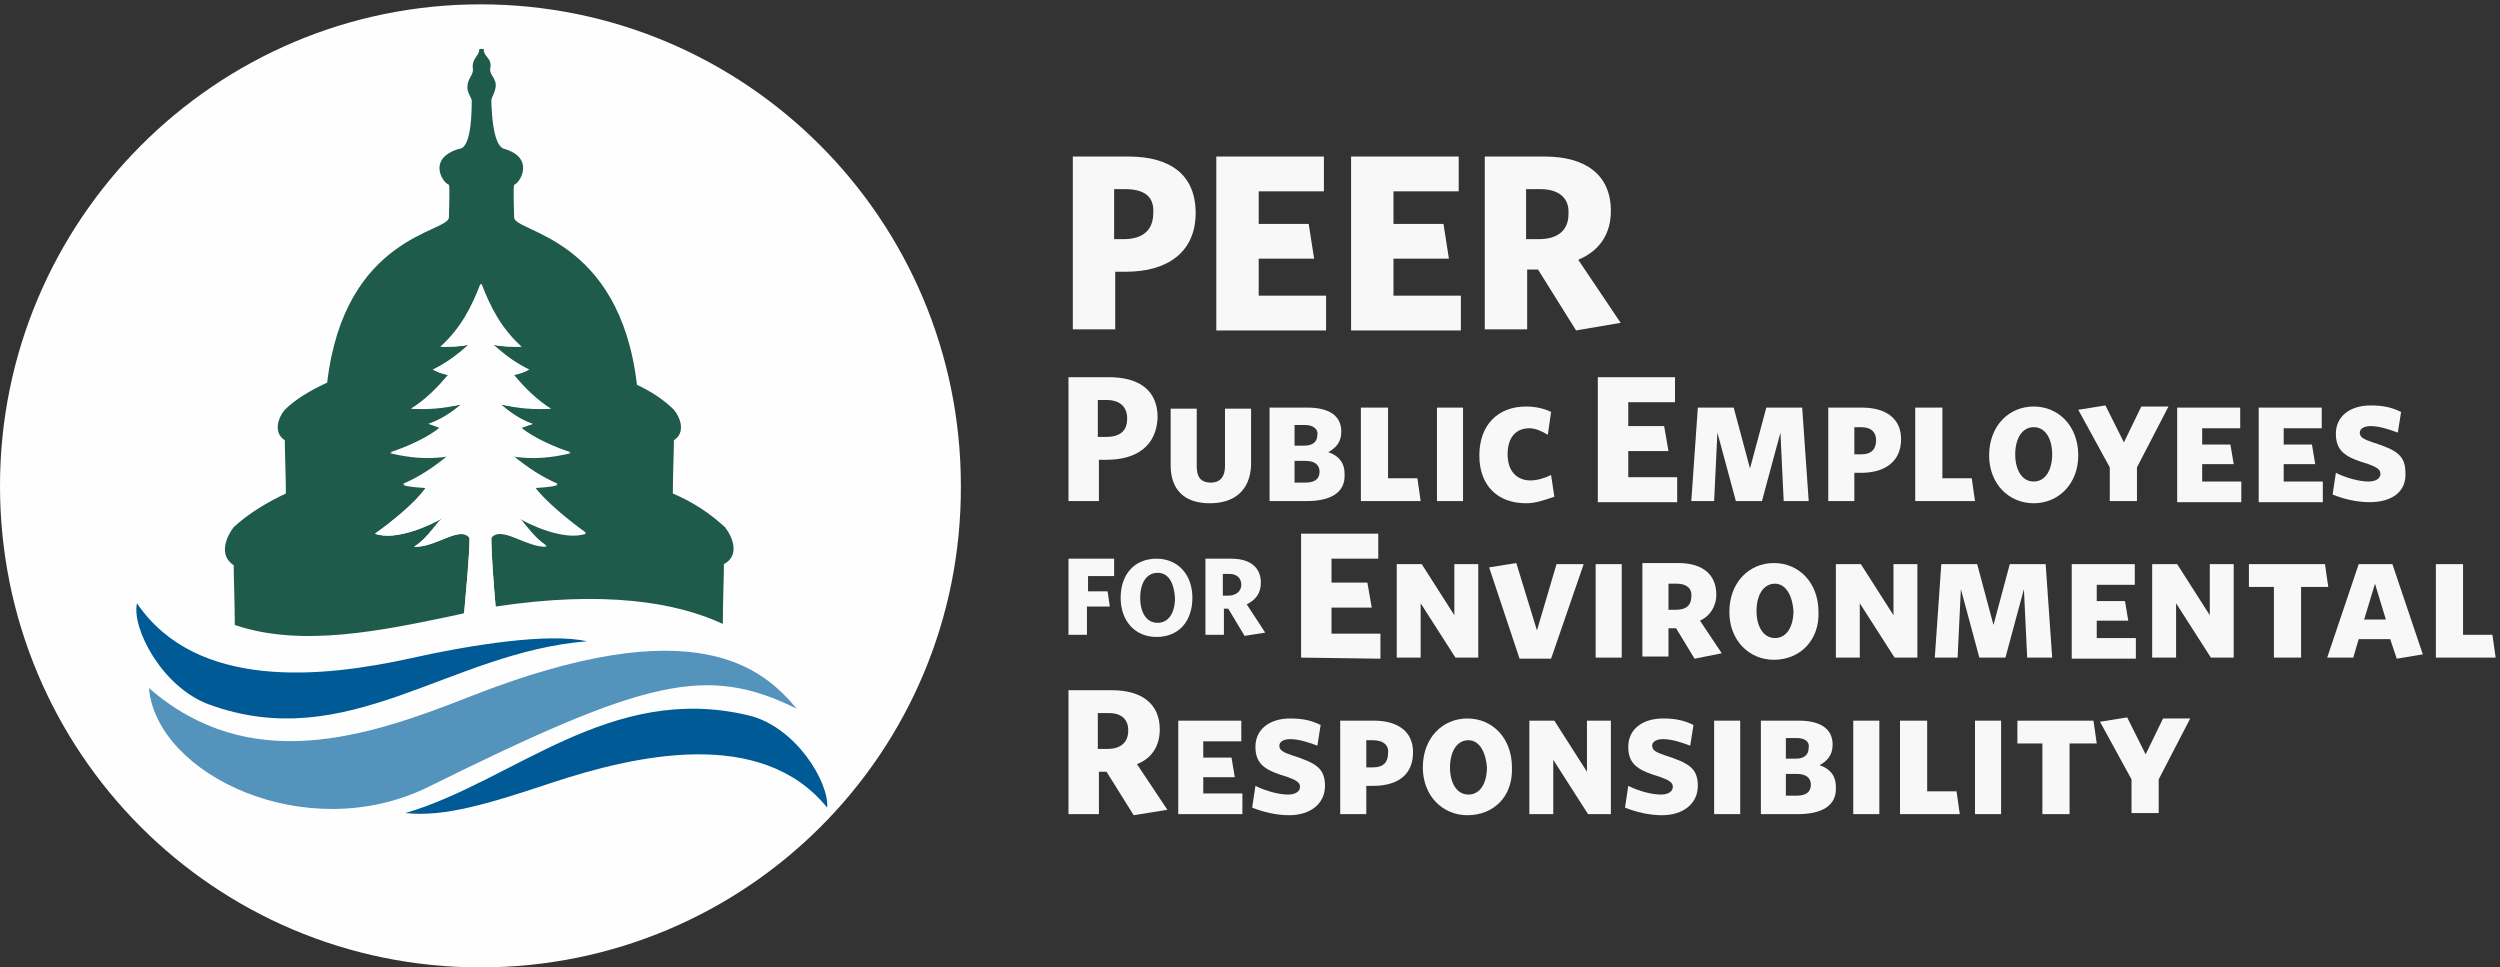<?xml version="1.0" encoding="UTF-8"?> <!-- Generator: Adobe Illustrator 24.0.1, SVG Export Plug-In . SVG Version: 6.00 Build 0) --> <svg xmlns="http://www.w3.org/2000/svg" xmlns:xlink="http://www.w3.org/1999/xlink" id="Layer_1" x="0px" y="0px" viewBox="0 0 230 89" style="enable-background:new 0 0 230 89;" xml:space="preserve"><rect x="0" y="0" width="230" height="89" fill="#333333" stroke="none"/> <style type="text/css"> .st0{fill-rule:evenodd;clip-rule:evenodd;fill:#FEFEFE;} .st1{fill-rule:evenodd;clip-rule:evenodd;fill:#1F5B4A;} .st2{fill-rule:evenodd;clip-rule:evenodd;fill:#5393BC;} .st3{fill-rule:evenodd;clip-rule:evenodd;fill:#005A95;} .st4{fill-rule:evenodd;clip-rule:evenodd;fill:#F8F8F9;} </style> <g> <g> <path class="st0" d="M0,44.7C0,20.3,19.8,0.4,44.2,0.4s44.2,19.8,44.2,44.3C88.5,69.2,68.7,89,44.2,89S0,69.2,0,44.7"></path> </g> <path class="st1" d="M66.7,48.5c-1.3-1.2-2.9-2.3-4.8-3.1c0-1.6,0.1-3.9,0.1-4.9c1.1-0.7,0.6-2.1,0-2.8c-0.9-0.9-2.1-1.7-3.4-2.3 C57,21.7,47.3,21.4,47.3,20c0-0.4-0.1-2.8,0-3c0.6-0.2,1.9-2.5-0.9-3.3c-0.4-0.1-1.1-0.7-1.2-4.5c0.1-0.4,0.3-0.6,0.4-1.2 c0.1-0.8-0.6-1.1-0.5-1.7c0.2-1-0.6-1-0.6-1.8c-0.2,0-0.1,0-0.4,0c0,0.7-0.7,0.8-0.6,1.8C43.6,6.9,43,7.2,43,8 c0,0.5,0.2,0.7,0.4,1.2c0,3.9-0.7,4.5-1.2,4.5c-2.9,0.9-1.5,3.1-0.9,3.3c0.1,0.2,0,2.6,0,3c0,1.4-9.6,1.6-11.2,15.2 c-1.5,0.7-2.9,1.5-3.9,2.5c-0.6,0.7-1.1,2.1,0,2.8c0,1,0.1,3.3,0.1,4.9c-1.9,0.9-3.5,1.9-4.8,3.1c-0.7,0.9-1.4,2.6,0,3.5 c0,1.1,0.1,3.5,0.1,5.5c6.2,2.1,13.6,0.5,20.3-0.9c0.3-0.1,0.6-0.1,0.8-0.2c0.2-2.3,0.5-5.4,0.5-6.9c-0.9-1.2-3.2,0.9-5.1,0.8 c1.4-0.9,2.1-2.4,2.7-2.7c-1.1,0.7-4.4,2.2-6.3,1.5c3.6-2.6,4.7-4.2,4.7-4.2s-1.9-0.1-2.1-0.3c1.4-0.6,2.8-1.5,4.1-2.6 c-1.9,0.3-3.6,0.1-5.3-0.3c1.3-0.5,3.4-1.3,4.6-2.3l-1-0.4c1.1-0.4,2-1,3-1.8c-1.6,0.3-3.1,0.4-4.6,0.4c1.3-0.9,2.4-1.9,3.4-3.1 c-0.5-0.1-1-0.2-1.4-0.5c1.1-0.6,2.2-1.3,3.3-2.3c-0.8,0.2-1.7,0.2-2.6,0.2c1.9-1.7,2.9-3.7,3.7-5.8v0.1v-0.1 c0.8,2.1,1.8,4.1,3.7,5.8c-0.9,0-1.7,0-2.6-0.2c1.1,1,2.2,1.8,3.3,2.3c-0.4,0.2-0.9,0.4-1.4,0.5c1,1.2,2.1,2.3,3.4,3.1 c-1.5,0.1-3,0-4.6-0.4C47,38,48,38.7,49,39l-1.1,0.3c1.2,1,3.3,1.9,4.6,2.3c-1.7,0.4-3.4,0.6-5.3,0.3c1.3,1.1,2.7,2,4.1,2.6 c-0.2,0.2-2.1,0.3-2.1,0.3s1.1,1.6,4.7,4.2c-1.9,0.7-5.2-0.8-6.3-1.5c0.6,0.4,1.3,1.8,2.7,2.7c-1.9,0.1-4.3-2-5.1-0.8 c0,1.4,0.2,4.2,0.4,6.4c10-1.5,16.6-0.4,20.9,1.6c0-1.9,0.1-4.4,0.1-5.5C68.1,51.1,67.4,49.4,66.7,48.5"></path> <path class="st2" d="M13.7,63.3c0.7,8,14.5,14.6,25.7,9.1c20-9.9,25.6-11.3,33.9-7.2c-3.1-3.7-9.3-9.3-30.1-1.1 C33.8,67.8,23,71.4,13.7,63.3"></path> <path class="st3" d="M37.3,74.8c3.6,0.4,7.8-0.9,13.5-2.8c7.6-2.5,19.2-5.2,25.3,2.3c0.2-2.3-2.9-7.5-7.3-8.5 C56.1,62.8,47.2,71.9,37.3,74.8"></path> <path class="st3" d="M19.2,64.8C32,69.5,41.3,60,54,59c-3.5-0.8-10.6,0.3-16.4,1.6c-7.8,1.7-19.5,3-25-5.1 C12.1,57.8,14.9,63.2,19.2,64.8"></path> <path class="st0" d="M34.5,49.1c1.9,0.7,5.2-0.8,6.3-1.5c-0.6,0.4-1.3,1.8-2.7,2.7c2,0.1,4.3-2,5.1-0.8c0,1.5-0.3,4.7-0.5,6.9 c1-0.2,2-0.4,2.9-0.5c-0.2-2.2-0.4-5-0.4-6.4c0.9-1.2,3.2,0.9,5.1,0.8c-1.4-0.9-2.1-2.4-2.7-2.7c1.1,0.7,4.4,2.2,6.3,1.5 c-3.6-2.6-4.7-4.2-4.7-4.2s1.9-0.1,2.1-0.3c-1.4-0.6-2.8-1.5-4.1-2.6c1.9,0.3,3.6,0.1,5.3-0.3c-1.3-0.5-3.4-1.3-4.6-2.3L49,39 c-1.1-0.4-2-1-3-1.8c1.6,0.3,3.1,0.4,4.6,0.4c-1.3-0.9-2.4-1.9-3.4-3.1c0.5-0.1,1-0.2,1.4-0.5c-1.1-0.6-2.2-1.3-3.3-2.3 c0.8,0.2,1.7,0.2,2.6,0.2c-1.9-1.7-2.9-3.7-3.7-5.8v0.1v-0.1c-0.8,2.1-1.8,4.1-3.7,5.8c0.9,0,1.7,0,2.6-0.2c-1.1,1-2.2,1.8-3.3,2.3 c0.4,0.2,0.9,0.4,1.4,0.5c-1,1.2-2.1,2.3-3.4,3.1c1.5,0.1,3,0,4.6-0.4c-0.9,0.8-1.9,1.4-3,1.8l1.1,0.3c-1.2,1-3.3,1.9-4.6,2.3 c1.7,0.4,3.4,0.6,5.3,0.3c-1.3,1.1-2.7,2-4.1,2.6c0.2,0.2,2.1,0.3,2.1,0.3S38.2,46.5,34.5,49.1"></path> <path class="st4" d="M103.5,17.4h-1V22h0.9c1.7,0,2.7-0.8,2.7-2.4C106.2,18.1,105.3,17.4,103.5,17.4 M103.6,25h-1v5.3h-3.9V14.4 h5.1c3.9,0,6.2,1.7,6.2,5.2C110,23.2,107.4,25,103.6,25"></path> <path class="st4" d="M111.9,30.3V14.4h9.9v3.2h-6v3h4.6l0.5,3.2h-5.1v3.4h6.2v3.2h-10.1V30.3z"></path> <path class="st4" d="M124.3,30.3V14.4h9.9v3.2h-6v3h4.6l0.5,3.2h-5.1v3.4h6.2v3.2h-10.1V30.3z"></path> <path class="st4" d="M141.7,17.4h-1.3V22h1.2c1.7,0,2.7-0.8,2.7-2.3C144.4,18.2,143.4,17.4,141.7,17.4L141.7,17.4z M145,30.4 l-3.5-5.6h-1v5.5h-3.9V14.4h5.5c3.8,0,6.1,1.7,6.1,5c0,2.2-1.1,3.7-3,4.5l3.9,5.8L145,30.4z"></path> <path class="st4" d="M101.8,36.8H101v3.4h0.7c1.3,0,2-0.5,2-1.7C103.7,37.4,103,36.8,101.8,36.8 M101.8,42.3h-0.7v3.8h-2.8V34.7 h3.7c2.8,0,4.5,1.2,4.5,3.7C106.4,41,104.6,42.3,101.8,42.3"></path> <path class="st4" d="M111.3,46.3c-2.3,0-3.6-1.2-3.6-3.5v-5.2h2.4v5.3c0,0.9,0.3,1.5,1.3,1.5c0.9,0,1.3-0.6,1.3-1.5v-5.3h2.4v5.2 C115,45.1,113.6,46.3,111.3,46.3"></path> <path class="st4" d="M120.1,42.4h-1v2h1c0.8,0,1.3-0.3,1.3-1C121.4,42.8,121,42.4,120.1,42.4 M120.1,39.1h-1V41h0.9 c0.7,0,1.2-0.3,1.2-1C121.3,39.5,120.8,39.1,120.1,39.1 M120.2,46.1h-3.4v-8.6h3.5c1.9,0,3.1,0.7,3.1,2.2c0,1-0.5,1.5-1.2,1.9 c0.9,0.3,1.5,0.9,1.5,2C123.8,45.4,122.3,46.1,120.2,46.1"></path> <path class="st4" d="M125.2,46.1v-8.6h2.5V44h2.7l0.3,2.1H125.2z"></path> <g> <path class="st4" d="M132.2,46.1h2.4v-8.6h-2.4V46.1z"></path> <path class="st4" d="M140.4,46.3c-2.6,0-4.3-1.6-4.3-4.4c0-2.8,1.7-4.5,4.3-4.5c0.9,0,1.7,0.2,2.3,0.5l-0.3,2.1 c-0.5-0.3-1.1-0.6-1.7-0.6c-1.2,0-2,0.8-2,2.4c0,1.6,0.9,2.4,2.1,2.4c0.6,0,1.3-0.2,1.9-0.5l0.3,2C142.1,46,141.3,46.3,140.4,46.3 "></path> <path class="st4" d="M147,46.1V34.7h7.1V37h-4.3v2.2h3.3l0.4,2.3h-3.7v2.4h4.5v2.3H147V46.1z"></path> <path class="st4" d="M164.1,46.1l-0.3-6.3l-1.7,6.3h-2.4l-1.7-6.3l-0.3,6.3h-2.1l0.6-8.6h3.3l1.5,5.6l1.5-5.6h3.3l0.6,8.6H164.1z"></path> <path class="st4" d="M171.2,39.3h-0.6v2.5h0.6c1,0,1.4-0.5,1.4-1.3C172.6,39.8,172.2,39.3,171.2,39.3 M171.2,43.5h-0.6v2.6h-2.4 v-8.6h3.1c2.2,0,3.6,1,3.6,2.9C174.9,42.4,173.5,43.5,171.2,43.5"></path> <path class="st4" d="M176.2,46.1v-8.6h2.5V44h2.7l0.3,2.1H176.2z"></path> <path class="st4" d="M187.1,39.3c-1.1,0-1.7,1.1-1.7,2.5s0.6,2.5,1.7,2.5c1.1,0,1.7-1.1,1.7-2.5C188.8,40.4,188.2,39.3,187.1,39.3 M187.1,46.3c-2.3,0-4.1-1.8-4.1-4.4c0-2.7,1.8-4.5,4.1-4.5s4.1,1.8,4.1,4.5C191.2,44.5,189.4,46.3,187.1,46.3"></path> <path class="st4" d="M196.6,43v3.1h-2.5V43l-2.9-5.3l2.5-0.4l1.7,3.4l1.6-3.3h2.5L196.6,43z"></path> <path class="st4" d="M200.3,46.1v-8.6h5.8v1.9h-3.5v1.5h2.6l0.3,1.8h-2.9v1.6h3.6v1.9h-5.9V46.1z"></path> <path class="st4" d="M207.8,46.1v-8.6h5.8v1.9h-3.5v1.5h2.6l0.3,1.8h-2.9v1.6h3.6v1.9h-5.9V46.1z"></path> <path class="st4" d="M218,46.2c-1.2,0-2.4-0.3-3.4-0.7l0.3-2c1,0.5,2.2,0.8,3,0.8c0.7,0,1.1-0.3,1.1-0.7s-0.3-0.6-1.1-0.9 c-2-0.6-3-1.1-3-2.8c0-1.6,1.3-2.6,3.2-2.6c1.2,0,2,0.2,2.8,0.6l-0.3,1.9c-0.8-0.3-1.7-0.6-2.5-0.6c-0.7,0-1,0.3-1,0.6 c0,0.4,0.3,0.6,1.2,0.9c2.2,0.7,3,1.2,3,2.8C221.4,45.2,220.1,46.2,218,46.2"></path> <path class="st4" d="M100.1,53v1.4h1.8l0.2,1.4H100v2.6h-1.7v-7h4.2V53H100.1z"></path> <path class="st4" d="M106.5,52.7c-1,0-1.6,0.9-1.6,2.3c0,1.4,0.6,2.3,1.6,2.3s1.6-0.9,1.6-2.3C108,53.6,107.5,52.7,106.5,52.7 M106.4,58.6c-2,0-3.3-1.5-3.3-3.6c0-2.2,1.3-3.6,3.3-3.6s3.3,1.5,3.3,3.6S108.5,58.6,106.4,58.6"></path> <path class="st4" d="M113.1,52.8h-0.6v2h0.5c0.7,0,1.2-0.4,1.2-1S113.8,52.8,113.1,52.8L113.1,52.8z M114.5,58.5L113,56h-0.4v2.4 h-1.7v-7h2.4c1.7,0,2.7,0.8,2.7,2.2c0,1-0.5,1.6-1.3,2l1.7,2.6L114.5,58.5z"></path> <path class="st4" d="M119.7,60.5V49.1h7.1v2.3h-4.3v2.2h3.3l0.4,2.3h-3.7v2.4h4.5v2.3L119.7,60.5L119.7,60.5z"></path> <path class="st4" d="M133.9,60.5l-3.2-5v5h-2.2v-8.6h2.3l3,4.7v-4.7h2.2v8.6H133.9z"></path> <path class="st4" d="M142.7,60.6h-2.9l-2.8-8.4l2.5-0.4l1.9,6.2l1.8-6.1h2.5L142.7,60.6z"></path> <path class="st4" d="M146.8,60.5h2.4v-8.6h-2.4V60.5z"></path> <path class="st4" d="M154.3,53.7h-0.8v2.4h0.7c0.9,0,1.4-0.4,1.4-1.2C155.7,54.1,155.1,53.7,154.3,53.7L154.3,53.7z M155.9,60.6 l-1.7-2.8h-0.7v2.6h-2.4v-8.6h3.3c2.3,0,3.5,1.1,3.5,2.9c0,1.1-0.6,2-1.5,2.4l2,3L155.9,60.6z"></path> <path class="st4" d="M163.3,53.7c-1.1,0-1.7,1.1-1.7,2.5s0.6,2.5,1.7,2.5c1.1,0,1.7-1.1,1.7-2.5C164.9,54.8,164.3,53.7,163.3,53.7 M163.2,60.7c-2.3,0-4.1-1.8-4.1-4.4c0-2.7,1.8-4.5,4.1-4.5s4.1,1.8,4.1,4.5C167.4,58.9,165.6,60.7,163.2,60.7"></path> <path class="st4" d="M174.3,60.5l-3.2-5v5h-2.2v-8.6h2.3l3,4.7v-4.7h2.2v8.6H174.3z"></path> <path class="st4" d="M186.5,60.5l-0.3-6.3l-1.7,6.3h-2.4l-1.7-6.3l-0.3,6.3H178l0.6-8.6h3.3l1.5,5.6l1.5-5.6h3.3l0.6,8.6H186.5z"></path> <path class="st4" d="M190.6,60.5v-8.6h5.8v1.9h-3.5v1.5h2.6l0.3,1.8h-2.9v1.6h3.6v1.9h-5.9V60.5z"></path> <path class="st4" d="M203.4,60.5l-3.2-5v5H198v-8.6h2.3l3,4.7v-4.7h2.2v8.6H203.4z"></path> <path class="st4" d="M211.7,54v6.5h-2.5V54h-2.3v-2.1h7l0.3,2.1H211.7z"></path> <path class="st4" d="M217.5,57h2l-1-3.3L217.5,57z M214.1,60.5l2.9-8.6h3.1l2.8,8.3l-2.4,0.4l-0.6-1.8H217l-0.5,1.7 C216.5,60.5,214.1,60.5,214.1,60.5z"></path> <path class="st4" d="M224.1,60.5v-8.6h2.5v6.5h2.7l0.3,2.1H224.1z"></path> <path class="st4" d="M102,65.6h-1v3.3h0.9c1.2,0,1.9-0.6,1.9-1.7C103.8,66.2,103.2,65.6,102,65.6L102,65.6z M104.3,75l-2.5-4h-0.7 v3.9h-2.8V63.5h4c2.8,0,4.4,1.3,4.4,3.6c0,1.6-0.8,2.7-2.1,3.2l2.8,4.2L104.3,75z"></path> <path class="st4" d="M108.4,74.9v-8.6h5.8v1.9h-3.5v1.5h2.6l0.3,1.8h-2.9V73h3.6v1.9H108.4z"></path> <path class="st4" d="M118.6,75c-1.2,0-2.4-0.3-3.4-0.7l0.3-2c1,0.5,2.2,0.8,3,0.8c0.7,0,1.1-0.3,1.1-0.7c0-0.4-0.3-0.6-1.1-0.9 c-2-0.6-3-1.1-3-2.8c0-1.6,1.3-2.6,3.2-2.6c1.2,0,2,0.2,2.8,0.6l-0.3,1.9c-0.8-0.3-1.7-0.6-2.5-0.6c-0.7,0-1,0.3-1,0.6 c0,0.4,0.3,0.6,1.2,0.9c2.2,0.7,3,1.2,3,2.8C121.9,73.9,120.6,75,118.6,75"></path> <path class="st4" d="M126.3,68.1h-0.6v2.5h0.6c1,0,1.4-0.5,1.4-1.3C127.8,68.6,127.3,68.1,126.3,68.1 M126.3,72.3h-0.6v2.6h-2.4 v-8.6h3.1c2.2,0,3.6,1,3.6,2.9C130,71.2,128.7,72.3,126.3,72.3"></path> <path class="st4" d="M135.1,68.1c-1.1,0-1.7,1.1-1.7,2.5s0.6,2.5,1.7,2.5c1.1,0,1.7-1.1,1.7-2.5C136.7,69.2,136.1,68.1,135.1,68.1 M135,75c-2.3,0-4.1-1.8-4.1-4.4c0-2.7,1.8-4.5,4.1-4.5s4.1,1.8,4.1,4.5C139.2,73.3,137.4,75,135,75"></path> <path class="st4" d="M146.1,74.9l-3.2-5v5h-2.2v-8.6h2.3l3,4.7v-4.7h2.2v8.6H146.1z"></path> <path class="st4" d="M152.9,75c-1.2,0-2.4-0.3-3.4-0.7l0.3-2c1,0.5,2.2,0.8,3,0.8c0.7,0,1.1-0.3,1.1-0.7c0-0.4-0.3-0.6-1.1-0.9 c-2-0.6-3-1.1-3-2.8c0-1.6,1.3-2.6,3.2-2.6c1.2,0,2,0.2,2.8,0.6l-0.3,1.9c-0.8-0.3-1.7-0.6-2.5-0.6c-0.7,0-1,0.3-1,0.6 c0,0.4,0.3,0.6,1.2,0.9c2.2,0.7,3,1.2,3,2.8C156.2,73.9,154.9,75,152.9,75"></path> <path class="st4" d="M157.7,74.9h2.4v-8.6h-2.4V74.9z"></path> <path class="st4" d="M165.3,71.2h-1v2h1c0.8,0,1.3-0.3,1.3-1C166.6,71.6,166.2,71.2,165.3,71.2 M165.3,67.9h-1v1.9h0.9 c0.7,0,1.2-0.3,1.2-1C166.5,68.2,166,67.9,165.3,67.9 M165.4,74.9H162v-8.6h3.5c1.9,0,3.1,0.7,3.1,2.2c0,1-0.5,1.5-1.2,1.9 c0.9,0.3,1.5,0.9,1.5,2C169,74.2,167.5,74.9,165.4,74.9"></path> <path class="st4" d="M170.5,74.9h2.4v-8.6h-2.4V74.9z"></path> <path class="st4" d="M174.8,74.9v-8.6h2.5v6.5h2.7l0.3,2.1H174.8z"></path> <path class="st4" d="M181.7,74.9h2.4v-8.6h-2.4V74.9z"></path> <path class="st4" d="M190.4,68.4v6.5h-2.5v-6.5h-2.3v-2.1h7l0.3,2.1H190.4z"></path> <path class="st4" d="M198.6,71.7v3.1h-2.5v-3.1l-2.9-5.3l2.5-0.4l1.7,3.4l1.6-3.3h2.5L198.6,71.7z"></path> </g> </g> </svg> 